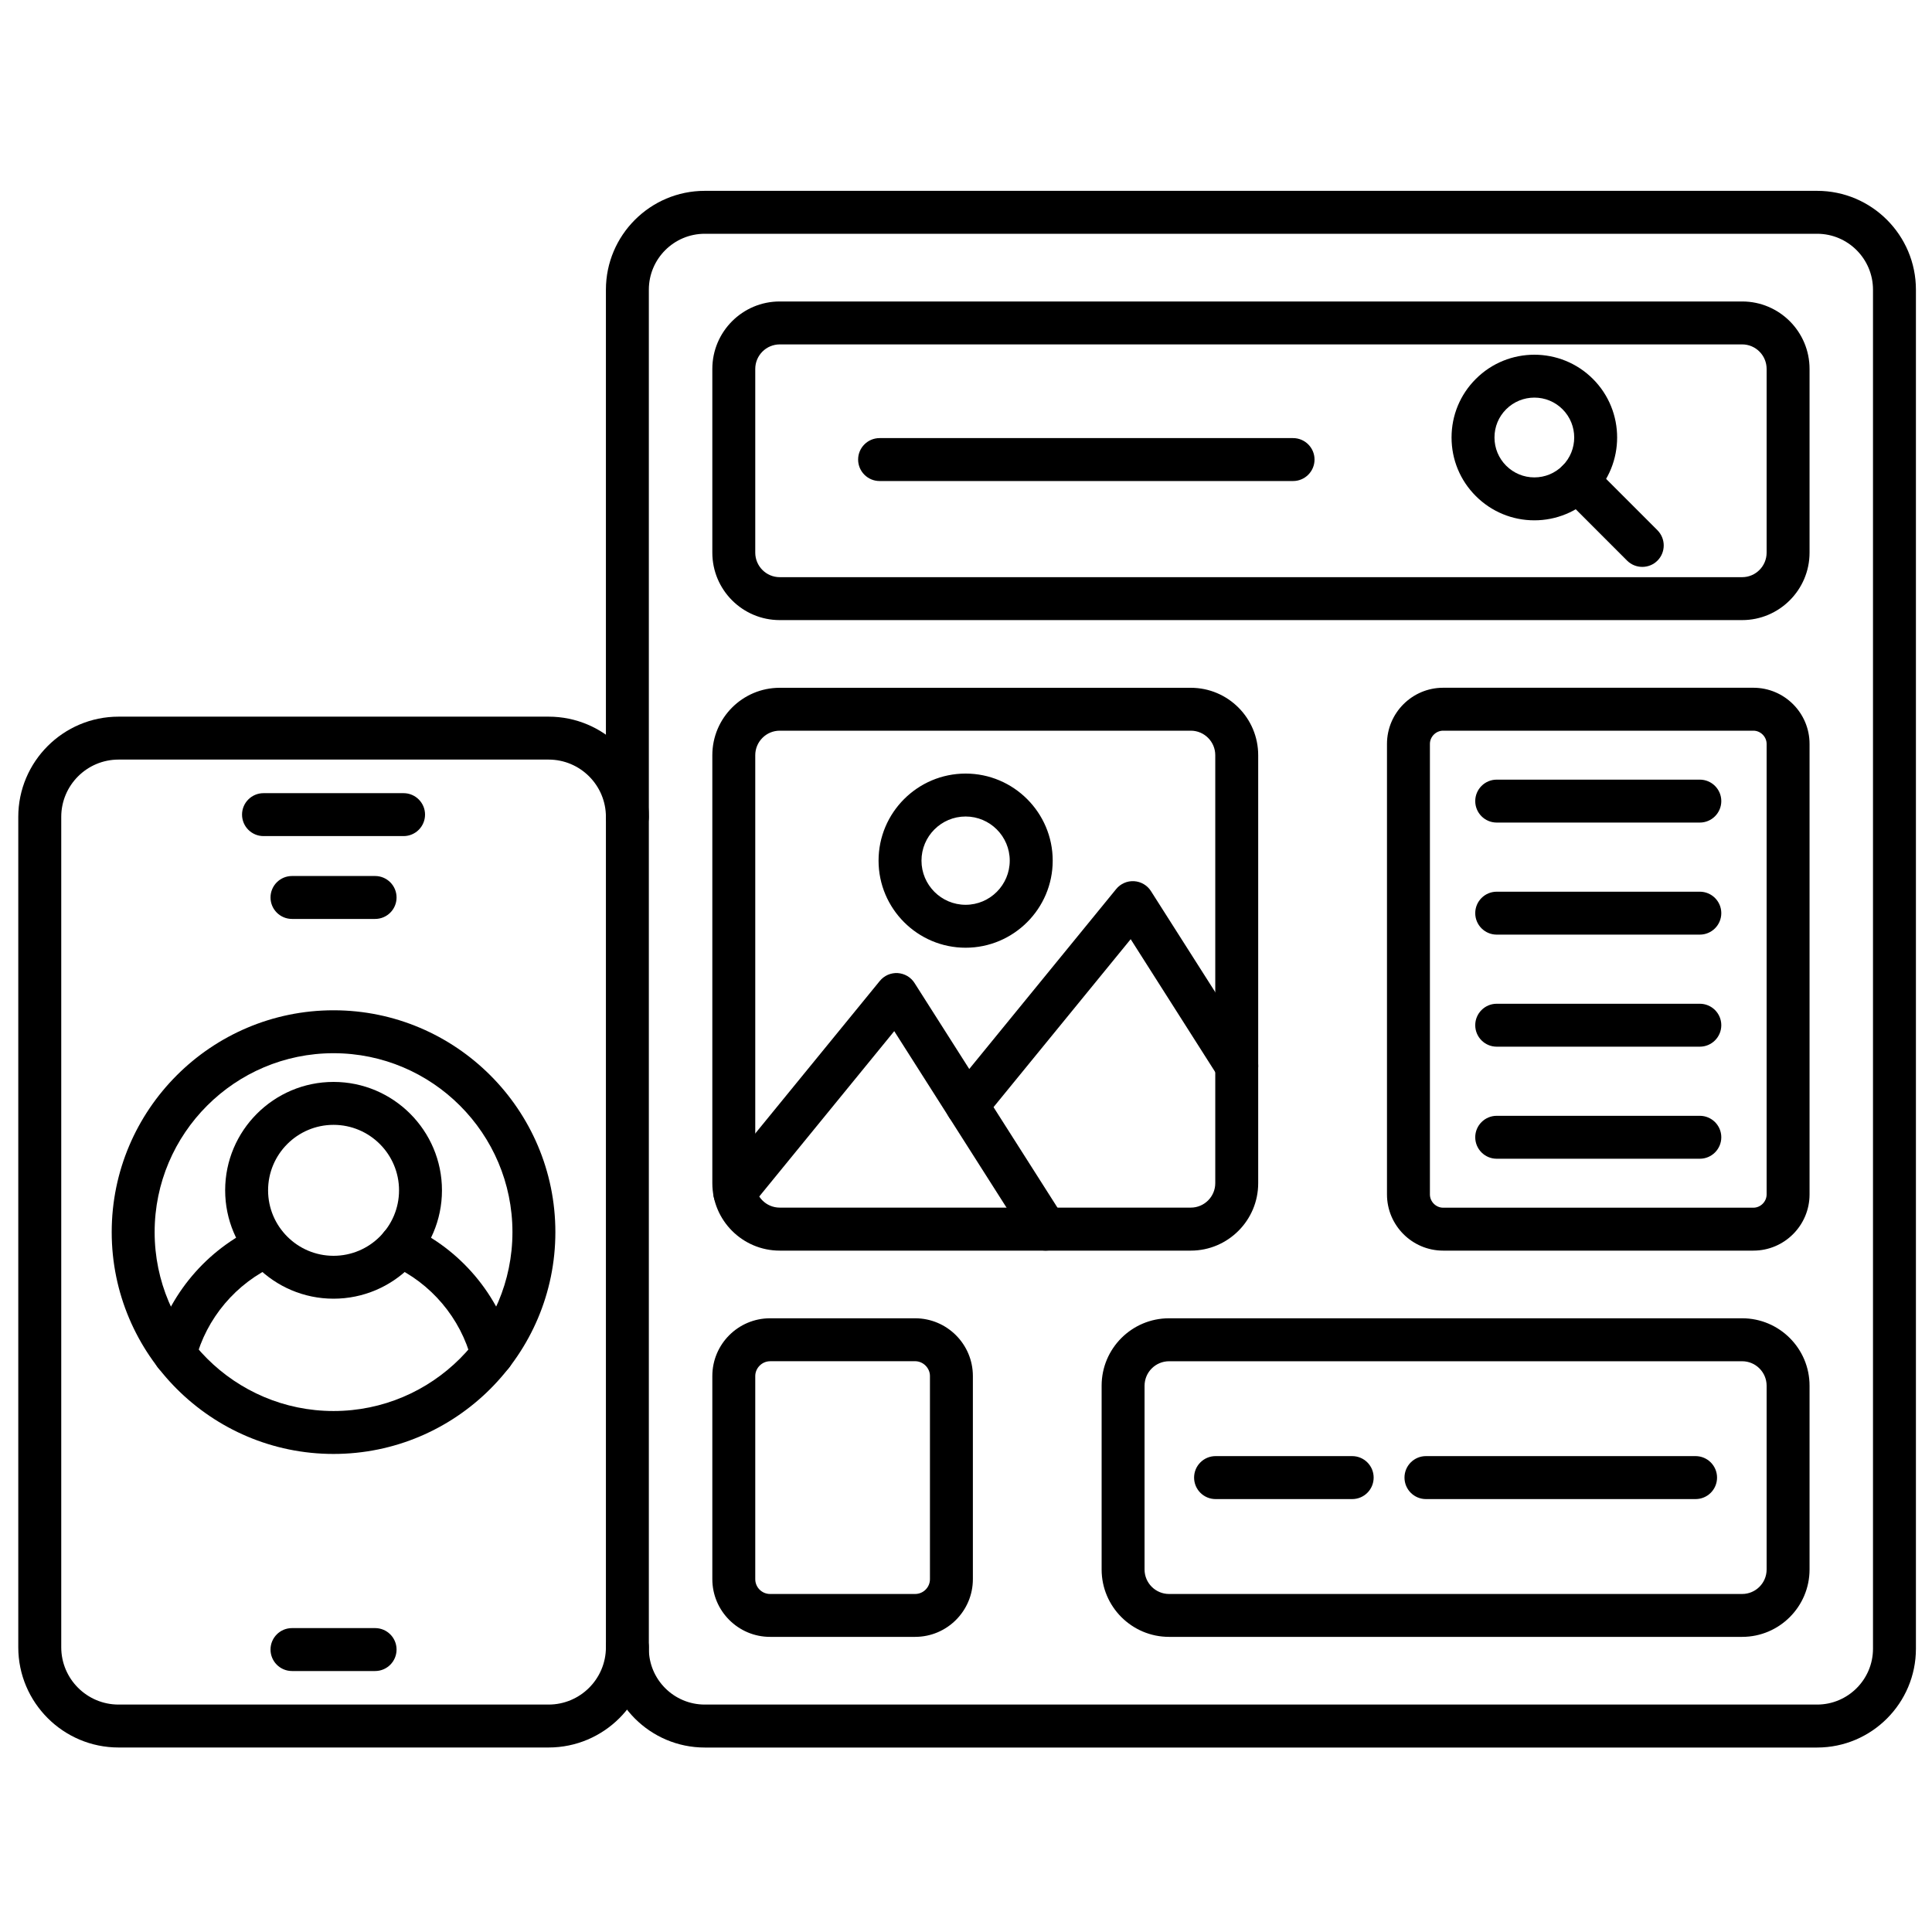 <svg width="50" height="50" viewBox="0 0 50 50" fill="none" xmlns="http://www.w3.org/2000/svg">
<path d="M14.198 45.225H3.068C1.637 45.225 0.473 44.061 0.473 42.631V21.141C0.473 19.71 1.638 18.547 3.068 18.547H14.198C15.629 18.547 16.792 19.711 16.792 21.141C16.792 21.448 16.543 21.697 16.237 21.697C15.93 21.697 15.681 21.448 15.681 21.141C15.681 20.323 15.016 19.658 14.198 19.658H3.068C2.25 19.658 1.585 20.323 1.585 21.141V42.631C1.585 43.449 2.25 44.114 3.068 44.114H14.198C15.016 44.114 15.681 43.449 15.681 42.631C15.681 42.324 15.93 42.075 16.237 42.075C16.543 42.075 16.792 42.324 16.792 42.631C16.792 44.062 15.628 45.225 14.198 45.225Z" fill="black"/>
<path d="M8.632 37.628C5.467 37.628 2.891 35.052 2.891 31.887C2.891 28.721 5.467 26.146 8.632 26.146C11.798 26.146 14.373 28.721 14.373 31.887C14.373 35.052 11.798 37.628 8.632 37.628ZM8.632 27.257C6.079 27.257 4.002 29.334 4.002 31.887C4.002 34.44 6.079 36.517 8.632 36.517C11.186 36.517 13.262 34.44 13.262 31.887C13.262 29.334 11.186 27.257 8.632 27.257Z" fill="black"/>
<path d="M12.739 35.609C12.616 35.609 12.496 35.568 12.398 35.492C12.301 35.416 12.232 35.311 12.201 35.191C11.924 34.117 11.153 33.202 10.137 32.748C9.857 32.622 9.731 32.293 9.857 32.013C9.982 31.733 10.311 31.608 10.591 31.733C11.913 32.326 12.917 33.514 13.277 34.914C13.353 35.211 13.174 35.514 12.877 35.591C12.831 35.603 12.784 35.609 12.739 35.609ZM4.527 35.609C4.442 35.609 4.358 35.589 4.282 35.552C4.206 35.515 4.139 35.461 4.087 35.394C4.035 35.327 3.999 35.248 3.982 35.166C3.965 35.083 3.967 34.997 3.988 34.914C4.348 33.514 5.352 32.326 6.673 31.733C6.807 31.676 6.958 31.674 7.094 31.727C7.229 31.78 7.339 31.885 7.398 32.018C7.458 32.151 7.463 32.301 7.412 32.438C7.362 32.575 7.259 32.686 7.128 32.748C6.112 33.203 5.34 34.117 5.063 35.191C5.033 35.31 4.964 35.416 4.867 35.492C4.769 35.568 4.65 35.609 4.527 35.609ZM10.444 21.638H6.82C6.513 21.638 6.264 21.389 6.264 21.082C6.264 20.776 6.513 20.527 6.82 20.527H10.444C10.751 20.527 11 20.776 11 21.082C11 21.389 10.751 21.638 10.444 21.638ZM9.708 23.782H7.557C7.25 23.782 7.001 23.533 7.001 23.227C7.001 22.92 7.25 22.671 7.557 22.671H9.708C10.014 22.671 10.263 22.92 10.263 23.227C10.263 23.533 10.015 23.782 9.708 23.782ZM9.708 43.246H7.557C7.25 43.246 7.001 42.997 7.001 42.69C7.001 42.383 7.25 42.135 7.557 42.135H9.708C10.014 42.135 10.263 42.383 10.263 42.69C10.263 42.997 10.015 43.246 9.708 43.246ZM47.027 45.226H18.239C16.829 45.226 15.681 44.078 15.681 42.668V7.497C15.681 6.087 16.829 4.939 18.239 4.939H47.027C48.438 4.939 49.584 6.087 49.584 7.497V42.668C49.584 44.078 48.437 45.226 47.027 45.226ZM18.239 6.05C17.441 6.05 16.792 6.699 16.792 7.497V42.668C16.792 43.466 17.441 44.114 18.239 44.114H47.027C47.824 44.114 48.473 43.466 48.473 42.668V7.497C48.473 6.699 47.824 6.05 47.027 6.05H18.239Z" fill="black"/>
<path d="M30.818 32.366H20.179C19.217 32.366 18.435 31.584 18.435 30.621V19.545C18.435 18.582 19.217 17.8 20.179 17.8H30.818C31.78 17.8 32.562 18.582 32.562 19.545V30.621C32.562 31.582 31.78 32.366 30.818 32.366ZM20.179 18.91C20.011 18.91 19.85 18.977 19.732 19.096C19.613 19.215 19.546 19.376 19.546 19.544V30.62C19.546 30.969 19.83 31.253 20.179 31.253H30.818C31.167 31.253 31.451 30.969 31.451 30.62V19.544C31.451 19.195 31.167 18.91 30.818 18.91H20.179ZM45.378 32.366H37.348C36.547 32.366 35.895 31.713 35.895 30.912V19.252C35.895 18.451 36.547 17.799 37.348 17.799H45.378C46.179 17.799 46.831 18.451 46.831 19.252V30.912C46.831 31.713 46.179 32.366 45.378 32.366ZM37.348 18.91C37.162 18.91 37.006 19.067 37.006 19.252V30.912C37.006 31.098 37.162 31.255 37.348 31.255H45.378C45.563 31.255 45.72 31.098 45.72 30.912V19.252C45.72 19.067 45.563 18.91 45.378 18.91H37.348Z" fill="black"/>
<path d="M25.028 29.169C24.9 29.169 24.776 29.125 24.677 29.044C24.62 28.997 24.573 28.941 24.539 28.876C24.504 28.812 24.483 28.741 24.475 28.669C24.468 28.596 24.475 28.523 24.496 28.453C24.517 28.383 24.552 28.318 24.598 28.261L28.887 23.008C28.942 22.94 29.014 22.886 29.094 22.851C29.174 22.815 29.262 22.8 29.35 22.805C29.528 22.816 29.69 22.91 29.786 23.061L32.476 27.288C32.64 27.547 32.565 27.89 32.306 28.055C32.047 28.219 31.703 28.142 31.539 27.885L29.262 24.306L25.459 28.963C25.348 29.1 25.189 29.169 25.028 29.169Z" fill="black"/>
<path d="M27.062 32.366C26.879 32.366 26.699 32.275 26.593 32.108L23.143 26.686L19.447 31.213C19.252 31.451 18.902 31.487 18.665 31.292C18.427 31.098 18.391 30.748 18.586 30.51L22.769 25.387C22.825 25.319 22.895 25.265 22.976 25.229C23.057 25.194 23.144 25.178 23.232 25.183C23.32 25.189 23.405 25.215 23.481 25.259C23.557 25.304 23.621 25.366 23.668 25.44L27.531 31.511C27.696 31.77 27.619 32.113 27.361 32.278C27.267 32.338 27.165 32.366 27.062 32.366ZM45.087 16.048H20.179C19.217 16.048 18.435 15.266 18.435 14.303V9.547C18.435 8.584 19.217 7.802 20.179 7.802H45.087C46.049 7.802 46.831 8.584 46.831 9.547V14.303C46.831 15.264 46.048 16.048 45.087 16.048ZM20.179 8.913C20.011 8.914 19.85 8.98 19.732 9.099C19.613 9.218 19.546 9.379 19.546 9.547V14.303C19.546 14.652 19.83 14.937 20.179 14.937H45.087C45.436 14.937 45.72 14.652 45.72 14.303V9.547C45.72 9.198 45.436 8.913 45.087 8.913H20.179Z" fill="black"/>
<path d="M39.709 13.466C39.137 13.466 38.598 13.242 38.194 12.838C37.789 12.434 37.566 11.895 37.566 11.322C37.566 10.75 37.789 10.211 38.194 9.807C39.029 8.971 40.389 8.971 41.225 9.807C42.06 10.642 42.06 12.002 41.225 12.838C41.026 13.037 40.79 13.196 40.53 13.303C40.27 13.411 39.991 13.466 39.709 13.466ZM39.709 10.29C39.445 10.29 39.18 10.391 38.979 10.592C38.783 10.787 38.677 11.047 38.677 11.322C38.677 11.598 38.785 11.858 38.979 12.052C39.175 12.247 39.434 12.355 39.709 12.355C39.985 12.355 40.245 12.247 40.439 12.052C40.841 11.65 40.841 10.995 40.439 10.592C40.343 10.496 40.23 10.42 40.104 10.368C39.979 10.316 39.845 10.29 39.709 10.29Z" fill="black"/>
<path d="M42.502 14.671C42.36 14.671 42.218 14.617 42.109 14.509L40.439 12.838C40.222 12.621 40.222 12.269 40.439 12.052C40.656 11.836 41.008 11.836 41.225 12.052L42.895 13.723C42.999 13.828 43.057 13.969 43.057 14.116C43.057 14.264 42.999 14.405 42.895 14.509C42.787 14.617 42.645 14.671 42.502 14.671ZM33.465 12.449H22.764C22.457 12.449 22.208 12.2 22.208 11.893C22.208 11.587 22.457 11.338 22.764 11.338H33.465C33.771 11.338 34.02 11.587 34.02 11.893C34.02 12.2 33.771 12.449 33.465 12.449ZM23.683 42.362H19.929C19.106 42.362 18.435 41.692 18.435 40.868V35.611C18.435 34.787 19.105 34.117 19.929 34.117H23.683C24.507 34.117 25.178 34.787 25.178 35.611V40.868C25.178 41.692 24.508 42.362 23.683 42.362ZM19.929 35.229C19.721 35.229 19.546 35.405 19.546 35.612V40.869C19.546 41.08 19.718 41.252 19.929 41.252H23.683C23.895 41.252 24.067 41.08 24.067 40.869V35.611C24.067 35.403 23.891 35.228 23.683 35.228H19.929V35.229ZM45.087 42.362H30.255C29.292 42.362 28.51 41.58 28.51 40.618V35.861C28.51 34.899 29.292 34.117 30.255 34.117H45.087C46.049 34.117 46.831 34.899 46.831 35.861V40.618C46.831 41.58 46.048 42.362 45.087 42.362ZM30.255 35.229C30.087 35.229 29.926 35.296 29.807 35.415C29.688 35.533 29.622 35.694 29.621 35.862V40.619C29.621 40.968 29.906 41.252 30.255 41.252H45.087C45.436 41.252 45.72 40.968 45.72 40.619V35.862C45.72 35.513 45.436 35.229 45.087 35.229H30.255ZM24.99 24.527C23.748 24.527 22.737 23.516 22.737 22.273C22.737 21.031 23.748 20.02 24.99 20.02C26.232 20.02 27.244 21.031 27.244 22.273C27.244 23.516 26.232 24.527 24.99 24.527ZM24.99 21.131C24.36 21.131 23.848 21.643 23.848 22.273C23.848 22.903 24.36 23.416 24.99 23.416C25.62 23.416 26.132 22.903 26.132 22.273C26.132 21.643 25.619 21.131 24.99 21.131ZM43.991 21.288H38.735C38.428 21.288 38.179 21.039 38.179 20.732C38.179 20.426 38.428 20.177 38.735 20.177H43.991C44.298 20.177 44.547 20.426 44.547 20.732C44.547 21.039 44.298 21.288 43.991 21.288ZM43.991 24.188H38.735C38.428 24.188 38.179 23.939 38.179 23.632C38.179 23.326 38.428 23.077 38.735 23.077H43.991C44.298 23.077 44.547 23.326 44.547 23.632C44.547 23.939 44.298 24.188 43.991 24.188ZM43.991 27.088H38.735C38.428 27.088 38.179 26.839 38.179 26.532C38.179 26.226 38.428 25.977 38.735 25.977H43.991C44.298 25.977 44.547 26.226 44.547 26.532C44.547 26.839 44.298 27.088 43.991 27.088ZM43.991 29.988H38.735C38.428 29.988 38.179 29.739 38.179 29.432C38.179 29.126 38.428 28.877 38.735 28.877H43.991C44.298 28.877 44.547 29.126 44.547 29.432C44.547 29.739 44.298 29.988 43.991 29.988Z" fill="black"/>
<path d="M34.994 38.796H31.459C31.152 38.796 30.903 38.547 30.903 38.24C30.903 37.933 31.152 37.684 31.459 37.684H34.994C35.301 37.684 35.55 37.933 35.55 38.24C35.55 38.547 35.302 38.796 34.994 38.796ZM43.881 38.796H36.903C36.597 38.796 36.348 38.547 36.348 38.24C36.348 37.933 36.597 37.684 36.903 37.684H43.881C44.188 37.684 44.437 37.933 44.437 38.24C44.437 38.547 44.189 38.796 43.881 38.796ZM8.632 33.61C7.086 33.61 5.827 32.351 5.827 30.804C5.827 29.258 7.086 28 8.632 28C10.179 28 11.438 29.259 11.438 30.806C11.438 32.352 10.179 33.61 8.632 33.61ZM8.632 29.111C7.698 29.111 6.938 29.871 6.938 30.806C6.938 31.74 7.698 32.5 8.632 32.5C9.567 32.5 10.327 31.74 10.327 30.806C10.327 29.871 9.567 29.111 8.632 29.111Z" fill="black"/>
</svg>
